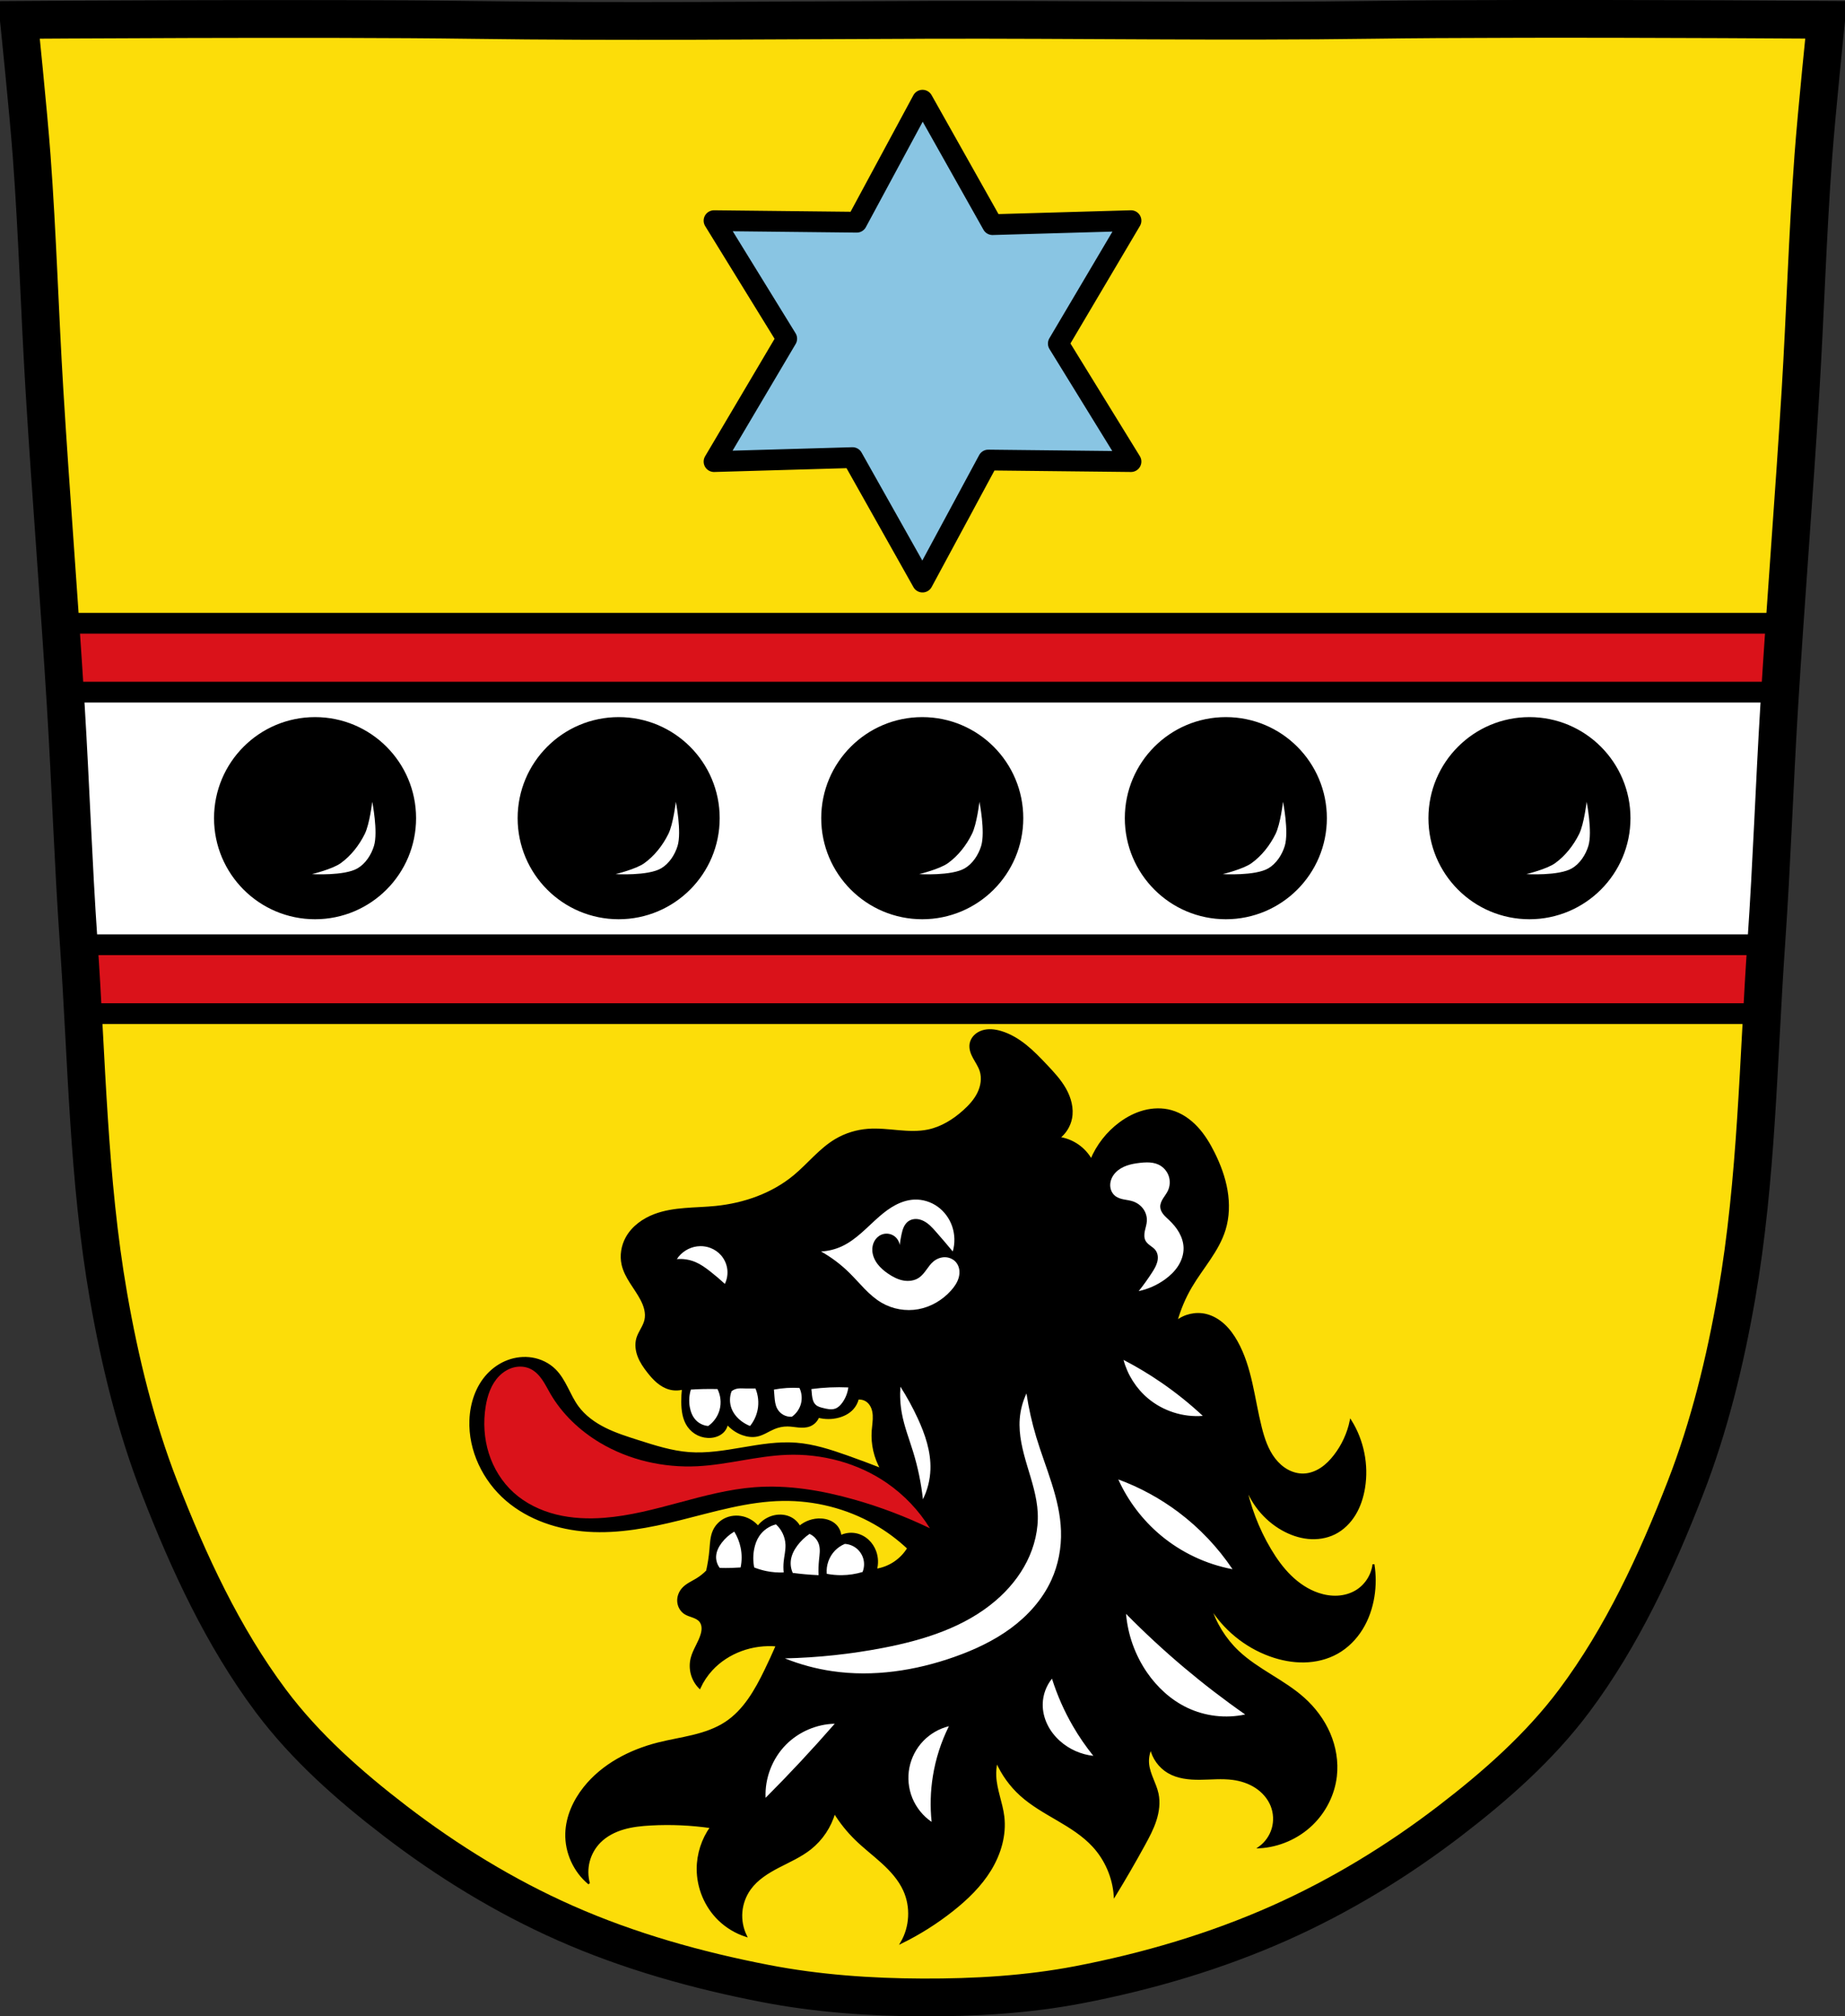 <?xml version="1.0" encoding="UTF-8" standalone="no"?>
<svg
   xmlns:dc="http://purl.org/dc/elements/1.1/"
   xmlns:cc="http://creativecommons.org/ns#"
   xmlns:rdf="http://www.w3.org/1999/02/22-rdf-syntax-ns#"
   xmlns:svg="http://www.w3.org/2000/svg"
   xmlns="http://www.w3.org/2000/svg"
   xmlns:xlink="http://www.w3.org/1999/xlink"
   xmlns:sodipodi="http://sodipodi.sourceforge.net/DTD/sodipodi-0.dtd"
   xmlns:inkscape="http://www.inkscape.org/namespaces/inkscape"
   viewBox="0 0 977.12 1067.6"
   version="1.1"
   id="svg941"
   sodipodi:docname="DEU_Rattenkirchen_COA.svg"
   inkscape:version="0.92.5 (2060ec1f9f, 2020-04-08)">
  <rect x="0" y="0" width="977.12" height="1067.6" fill="#333333" stroke="none"/>
  <sodipodi:namedview
     pagecolor="#ffffff"
     bordercolor="#666666"
     borderopacity="1"
     objecttolerance="10"
     gridtolerance="10"
     guidetolerance="10"
     inkscape:pageopacity="0"
     inkscape:pageshadow="2"
     inkscape:window-width="1920"
     inkscape:window-height="1046"
     id="namedview943"
     showgrid="false"
     inkscape:zoom="0.74278611"
     inkscape:cx="488.56686"
     inkscape:cy="533.81316"
     inkscape:window-x="-11"
     inkscape:window-y="-11"
     inkscape:window-maximized="1"
     inkscape:current-layer="svg941" />
  <defs
     id="defs883">
    <inkscape:path-effect
       effect="spiro"
       id="path-effect1193"
       is_visible="true" />
    <inkscape:path-effect
       effect="spiro"
       id="path-effect1188"
       is_visible="true" />
    <inkscape:path-effect
       effect="spiro"
       id="path-effect1184"
       is_visible="true" />
    <inkscape:path-effect
       effect="spiro"
       id="path-effect1180"
       is_visible="true" />
    <inkscape:path-effect
       effect="spiro"
       id="path-effect1136"
       is_visible="true" />
    <inkscape:path-effect
       effect="spiro"
       id="path-effect1131"
       is_visible="true" />
    <inkscape:path-effect
       effect="spiro"
       id="path-effect1126"
       is_visible="true" />
    <inkscape:path-effect
       effect="spiro"
       id="path-effect1122"
       is_visible="true" />
    <inkscape:path-effect
       effect="spiro"
       id="path-effect1078"
       is_visible="true" />
    <inkscape:path-effect
       effect="spiro"
       id="path-effect1073"
       is_visible="true" />
    <inkscape:path-effect
       effect="spiro"
       id="path-effect1069"
       is_visible="true" />
    <inkscape:path-effect
       effect="spiro"
       id="path-effect1023"
       is_visible="true" />
    <inkscape:path-effect
       effect="spiro"
       id="path-effect1018"
       is_visible="true" />
    <inkscape:path-effect
       effect="spiro"
       id="path-effect1013"
       is_visible="true" />
    <inkscape:path-effect
       effect="spiro"
       id="path-effect1009"
       is_visible="true" />
    <inkscape:path-effect
       effect="spiro"
       id="path-effect966"
       is_visible="true" />
    <inkscape:path-effect
       effect="spiro"
       id="path-effect962"
       is_visible="true" />
    <inkscape:path-effect
       effect="spiro"
       id="path-effect958"
       is_visible="true" />
    <inkscape:path-effect
       effect="spiro"
       id="path-effect954"
       is_visible="true" />
    <inkscape:path-effect
       effect="spiro"
       id="path-effect899"
       is_visible="true" />
    <inkscape:path-effect
       effect="spiro"
       id="path-effect877"
       is_visible="true" />
    <path
       id="0"
       d="m-623.09 418.64c0 28.2-22.93 51.06-51.21 51.06-28.29 0-51.21-22.862-51.21-51.06 0-28.2 22.93-51.06 51.21-51.06 28.29 0 51.21 22.862 51.21 51.06z"
       stroke-linejoin="round"
       stroke-width="5.01"
       stroke="#000"
       stroke-linecap="round" />
    <path
       id="1"
       d="m-676.28 448.42c0 0 10.795-2.615 15.197-5.775 5.438-3.903 9.803-9.499 12.766-15.501 2.578-5.223 3.951-17.02 3.951-17.02 0 0 3.197 15.938.912 23.404-1.43 4.672-4.461 9.339-8.671 11.818-6.994 4.119-24.16 3.075-24.16 3.075"
       fill="#fff" />
    <inkscape:path-effect
       effect="spiro"
       id="path-effect877-0"
       is_visible="true" />
    <inkscape:path-effect
       effect="spiro"
       id="path-effect877-7"
       is_visible="true" />
    <inkscape:path-effect
       effect="spiro"
       id="path-effect899-8"
       is_visible="true" />
    <inkscape:path-effect
       effect="spiro"
       id="path-effect877-6"
       is_visible="true" />
    <inkscape:path-effect
       effect="spiro"
       id="path-effect877-9"
       is_visible="true" />
    <inkscape:path-effect
       effect="spiro"
       id="path-effect877-8"
       is_visible="true" />
    <inkscape:path-effect
       effect="spiro"
       id="path-effect877-89"
       is_visible="true" />
    <inkscape:path-effect
       effect="spiro"
       id="path-effect877-90"
       is_visible="true" />
  </defs>
  <path
     style="fill:#fcdd09"
     inkscape:connector-curvature="0"
     id="path885"
     d="m 798.39,10.026 c -26.17,0.053 -51.02,0.198 -70.798,0.478 -79.11,1.122 -156.7,-0.214 -235.05,0 -2.653,0.007 -5.305,0.036 -7.958,0.043 -78.35,0.214 -155.94,1.122 -235.05,0 -79.11,-1.122 -239.53,0 -239.53,0 0,0 4.995,48.18 6.784,72.32 3.067,41.38 4.256,82.87 6.784,124.29 3.405,55.766 7.902,111.49 11.307,167.25 2.529,41.41 3.91,82.9 6.784,124.29 4.346,62.59 5.02,125.75 15.786,187.56 6.02,34.562 14.418,68.979 27.14,101.67 15.355,39.473 33.473,78.71 58.839,112.63 18.288,24.456 41.648,45.04 65.884,63.62 27.747,21.272 57.962,39.816 89.93,53.968 33.818,14.97 69.917,25.08 106.24,32.09 27.334,5.278 55.35,7.255 83.19,7.349 27.662,0.094 55.55,-1.52 82.71,-6.741 36.46,-7.01 72.54,-17.626 106.46,-32.746 31.934,-14.235 62.23,-32.696 89.98,-53.968 24.24,-18.58 47.595,-39.17 65.884,-63.62 25.365,-33.919 43.484,-73.16 58.839,-112.63 12.718,-32.695 21.12,-67.16 27.14,-101.72 10.762,-61.814 11.44,-124.97 15.786,-187.56 2.874,-41.39 4.256,-82.87 6.784,-124.29 3.405,-55.766 7.902,-111.44 11.307,-167.21 2.529,-41.41 3.717,-82.909 6.784,-124.29 1.79,-24.14 6.784,-72.32 6.784,-72.32 0,0 -90.24,-0.636 -168.73,-0.478" />
  <path
     style="fill:#da121a;stroke:#000000;stroke-width:11;stroke-miterlimit:4;stroke-dasharray:none;stroke-linejoin:round;stroke-linecap:round"
     inkscape:connector-curvature="0"
     id="path887"
     d="m 31.96,329.989 c 1.017,14.802 2,29.6 2.906,44.41 2.529,41.41 3.908,82.92 6.781,124.31 0.878,12.645 1.589,25.293 2.281,37.969 h 889.25 c 0.693,-12.703 1.401,-25.39 2.281,-38.06 2.874,-41.39 4.253,-82.87 6.781,-124.28 0.903,-14.786 1.891,-29.567 2.906,-44.34 H 31.956 Z" />
  <path
     style="fill:#ffffff;stroke:#000000;stroke-width:11;stroke-linecap:round;stroke-linejoin:round;stroke-miterlimit:4;stroke-dasharray:none"
     inkscape:connector-curvature="0"
     id="path889"
     d="m 34.37,366.459 c 0.166,2.646 0.338,5.291 0.5,7.938 2.529,41.41 3.908,82.92 6.781,124.31 0.035,0.501 0.059,0.999 0.094,1.5 h 893.62 c 0.036,-0.532 0.057,-1.062 0.094,-1.594 2.874,-41.39 4.253,-82.87 6.781,-124.28 0.16,-2.622 0.335,-5.253 0.5,-7.875 H 34.37 Z" />
  <path
     d="m 798.39,10.026 c -26.17,0.053 -51.02,0.198 -70.798,0.478 -79.11,1.122 -156.7,-0.214 -235.05,0 -2.653,0.007 -5.305,0.036 -7.958,0.043 -78.35,0.214 -155.94,1.122 -235.05,0 -79.11,-1.122 -239.53,0 -239.53,0 0,0 4.995,48.18 6.784,72.32 3.067,41.38 4.256,82.87 6.784,124.29 3.405,55.766 7.902,111.49 11.307,167.25 2.529,41.41 3.91,82.9 6.784,124.29 4.346,62.59 5.02,125.75 15.786,187.56 6.02,34.562 14.418,68.979 27.14,101.67 15.355,39.473 33.473,78.71 58.839,112.63 18.288,24.456 41.648,45.04 65.884,63.62 27.747,21.272 57.962,39.816 89.93,53.968 33.818,14.97 69.917,25.08 106.24,32.09 27.334,5.278 55.35,7.255 83.19,7.349 27.662,0.094 55.55,-1.52 82.71,-6.741 36.46,-7.01 72.54,-17.626 106.46,-32.746 31.934,-14.235 62.23,-32.696 89.98,-53.968 24.24,-18.58 47.595,-39.17 65.884,-63.62 25.365,-33.919 43.484,-73.16 58.839,-112.63 12.718,-32.695 21.12,-67.16 27.14,-101.72 10.762,-61.814 11.44,-124.97 15.786,-187.56 2.874,-41.39 4.256,-82.87 6.784,-124.29 3.405,-55.766 7.902,-111.44 11.307,-167.21 2.529,-41.41 3.717,-82.909 6.784,-124.29 1.79,-24.14 6.784,-72.32 6.784,-72.32 0,0 -90.24,-0.636 -168.73,-0.478 z"
     id="path893"
     inkscape:connector-curvature="0"
     style="fill:none;stroke:#000000;stroke-width:20" />
  <use
     height="100%"
     width="100%"
     y="0"
     x="0"
     id="use897"
     xlink:href="#0"
     transform="matrix(0.996,0,0,0.999,1160.033,14.976)" />
  <use
     height="100%"
     width="100%"
     y="0"
     x="0"
     id="use899"
     xlink:href="#1"
     transform="translate(1163.075,14.399)" />
  <use
     height="100%"
     width="100%"
     y="0"
     x="0"
     id="use903"
     xlink:href="#0"
     transform="matrix(0.996,0,0,0.999,1320.818,14.976)" />
  <use
     height="100%"
     width="100%"
     y="0"
     x="0"
     id="use905"
     xlink:href="#1"
     transform="translate(1323.86,14.399)" />
  <use
     height="100%"
     width="100%"
     y="0"
     x="0"
     id="use909"
     xlink:href="#0"
     transform="matrix(0.996,0,0,0.999,1481.608,14.976)" />
  <use
     height="100%"
     width="100%"
     y="0"
     x="0"
     id="use911"
     xlink:href="#1"
     transform="translate(1484.65,14.399)" />
  <use
     height="100%"
     width="100%"
     y="0"
     x="0"
     id="use915"
     xlink:href="#0"
     transform="matrix(0.996,0,0,0.999,838.458,14.976)" />
  <use
     height="100%"
     width="100%"
     y="0"
     x="0"
     id="use917"
     xlink:href="#1"
     transform="translate(841.5,14.399)" />
  <use
     height="100%"
     width="100%"
     y="0"
     x="0"
     id="use921"
     xlink:href="#0"
     transform="matrix(0.996,0,0,0.999,999.248,14.976)" />
  <use
     height="100%"
     width="100%"
     y="0"
     x="0"
     id="use923"
     xlink:href="#1"
     transform="translate(1002.29,14.399)" />
  <path
     style="fill:#89c5e3;fill-opacity:1;stroke:#000000;stroke-width:11;stroke-miterlimit:4;stroke-dasharray:none;stroke-linejoin:round;stroke-linecap:round"
     inkscape:connector-curvature="0"
     id="path929"
     d="m 488.566,308.191 -37.075,-65.901 -73.334,2.114 38.49,-65.079 -38.49,-62.495 75.572,0.821 34.839,-64.609 37.075,65.901 73.334,-2.114 -38.49,65.079 38.49,62.495 -75.572,-0.821 z" />
  <path
     style="fill:#000000;stroke:#000000;stroke-width:1px;stroke-linecap:butt;stroke-linejoin:miter;stroke-opacity:1;fill-opacity:1"
     d="m -687.447,997.293 c -1.076,-3.822 -1.121,-7.929 -0.129,-11.774 0.992,-3.845 3.019,-7.417 5.81,-10.241 3.421,-3.462 7.903,-5.743 12.574,-7.108 4.672,-1.365 9.553,-1.858 14.412,-2.125 10.665,-0.586 21.387,-0.109 31.958,1.42 -4.565,6.369 -7.085,14.18 -7.102,22.015 -0.022,10.029 4.145,20.023 11.363,26.987 4.008,3.867 8.906,6.805 14.203,8.522 -1.912,-3.925 -2.74,-8.372 -2.367,-12.722 0.373,-4.35 1.945,-8.591 4.497,-12.134 3.772,-5.235 9.451,-8.748 15.178,-11.721 5.727,-2.973 11.717,-5.583 16.78,-9.584 6.127,-4.842 10.67,-11.657 12.783,-19.175 3.188,5.175 7.014,9.957 11.363,14.203 4.468,4.362 9.466,8.143 14.078,12.354 4.612,4.21 8.901,8.95 11.488,14.633 3.981,8.743 3.434,19.407 -1.42,27.697 9.563,-4.708 18.626,-10.431 26.987,-17.044 7.735,-6.118 14.947,-13.092 20.084,-21.51 5.138,-8.418 8.092,-18.412 6.902,-28.202 -0.875,-7.2 -3.926,-14.059 -4.261,-21.305 -0.121,-2.62 0.118,-5.257 0.71,-7.812 2.939,6.734 7.329,12.831 12.783,17.754 5.82,5.253 12.735,9.107 19.499,13.071 6.764,3.964 13.531,8.157 18.851,13.915 6.6,7.144 10.678,16.574 11.363,26.276 5.421,-8.87 10.631,-17.869 15.624,-26.987 2.285,-4.172 4.536,-8.397 5.997,-12.924 1.46,-4.527 2.102,-9.412 1.105,-14.063 -0.575,-2.679 -1.674,-5.212 -2.698,-7.753 -1.025,-2.541 -1.989,-5.145 -2.273,-7.871 -0.302,-2.899 0.195,-5.877 1.42,-8.522 1.143,5.286 4.574,10.036 9.232,12.783 4.979,2.937 10.986,3.538 16.766,3.487 5.78,-0.051 11.59,-0.683 17.322,0.064 4.338,0.565 8.607,1.941 12.274,4.326 3.667,2.385 6.709,5.811 8.321,9.878 1.515,3.823 1.721,8.152 0.574,12.102 -1.147,3.95 -3.638,7.496 -6.966,9.913 10.268,-0.584 20.28,-4.948 27.697,-12.073 7.01,-6.734 11.67,-15.91 12.783,-25.566 0.884,-7.669 -0.444,-15.539 -3.497,-22.629 -3.053,-7.09 -7.8,-13.406 -13.547,-18.561 -10.628,-9.533 -24.433,-15.038 -34.798,-24.856 -6.946,-6.579 -12.141,-14.99 -14.914,-24.146 7.222,12.07 18.719,21.523 31.958,26.276 5.75,2.064 11.844,3.267 17.952,3.153 6.108,-0.115 12.232,-1.576 17.556,-4.573 5.329,-2.999 9.763,-7.487 12.978,-12.688 3.215,-5.202 5.231,-11.101 6.197,-17.139 0.901,-5.634 0.901,-11.411 0,-17.044 -0.689,5.809 -4.204,11.215 -9.232,14.203 -2.946,1.751 -6.346,2.687 -9.768,2.87 -3.422,0.184 -6.864,-0.371 -10.117,-1.45 -5.607,-1.859 -10.63,-5.253 -14.855,-9.381 -4.225,-4.128 -7.685,-8.982 -10.711,-14.055 -6.519,-10.93 -11.108,-23.008 -13.493,-35.509 3.135,10.412 10.415,19.512 19.885,24.856 4.197,2.369 8.833,4.026 13.628,4.511 4.795,0.485 9.752,-0.237 14.069,-2.38 4.46,-2.214 8.116,-5.883 10.696,-10.141 2.58,-4.259 4.122,-9.091 4.928,-14.005 1.996,-12.173 -0.577,-25.04 -7.102,-35.509 -1.393,6.694 -4.332,13.061 -8.522,18.464 -2.018,2.603 -4.343,5.001 -7.094,6.812 -2.75,1.812 -5.949,3.018 -9.24,3.13 -3.042,0.103 -6.083,-0.735 -8.744,-2.214 -2.66,-1.479 -4.947,-3.582 -6.806,-5.992 -3.717,-4.821 -5.687,-10.747 -7.176,-16.65 -3.865,-15.321 -5.056,-31.668 -12.783,-45.451 -1.816,-3.239 -3.991,-6.308 -6.711,-8.836 -2.72,-2.528 -6.011,-4.503 -9.623,-5.367 -5.381,-1.287 -11.328,0.064 -15.624,3.551 1.775,-6.463 4.409,-12.69 7.812,-18.464 5.947,-10.093 14.307,-18.986 17.754,-30.182 2.055,-6.672 2.22,-13.844 1.053,-20.727 -1.167,-6.883 -3.635,-13.497 -6.734,-19.753 -2.432,-4.91 -5.288,-9.662 -9.026,-13.668 -3.738,-4.006 -8.416,-7.25 -13.699,-8.703 -4.614,-1.268 -9.561,-1.13 -14.19,0.081 -4.629,1.21 -8.949,3.466 -12.796,6.311 -6.726,4.974 -12.065,11.803 -15.269,19.53 -1.733,-3.098 -4.182,-5.793 -7.102,-7.812 -2.955,-2.043 -6.387,-3.392 -9.942,-3.906 3.275,-2.514 5.592,-6.247 6.392,-10.297 1.041,-5.274 -0.467,-10.798 -3.104,-15.482 -2.637,-4.684 -6.341,-8.664 -10.034,-12.57 -3.474,-3.674 -6.984,-7.339 -10.931,-10.501 -3.946,-3.162 -8.364,-5.824 -13.215,-7.253 -3.12,-0.919 -6.505,-1.308 -9.609,-0.337 -1.552,0.486 -3.009,1.313 -4.151,2.47 -1.142,1.158 -1.959,2.653 -2.219,4.258 -0.205,1.27 -0.063,2.579 0.286,3.817 0.348,1.238 0.898,2.411 1.513,3.54 1.229,2.26 2.736,4.399 3.528,6.846 1.254,3.877 0.556,8.201 -1.239,11.859 -1.795,3.658 -4.606,6.725 -7.638,9.446 -5.383,4.832 -11.741,8.807 -18.82,10.297 -5.228,1.101 -10.642,0.814 -15.965,0.347 -5.322,-0.467 -10.666,-1.109 -15.993,-0.703 -5.988,0.457 -11.88,2.262 -17.044,5.326 -8.387,4.976 -14.501,12.959 -22.015,19.175 -11.634,9.624 -26.522,14.817 -41.545,16.334 -10.85,1.096 -22.106,0.421 -32.313,4.261 -6.114,2.3 -11.762,6.352 -14.914,12.073 -2.362,4.287 -3.208,9.429 -2.131,14.203 0.773,3.426 2.48,6.567 4.36,9.534 1.879,2.967 3.955,5.818 5.583,8.931 0.885,1.692 1.637,3.466 2.059,5.329 0.423,1.862 0.508,3.82 0.071,5.679 -0.401,1.707 -1.225,3.28 -2.063,4.821 -0.837,1.54 -1.703,3.085 -2.198,4.767 -0.913,3.1 -0.492,6.483 0.668,9.499 1.16,3.016 3.019,5.712 5.014,8.255 1.51,1.924 3.116,3.789 4.985,5.366 1.87,1.577 4.019,2.864 6.377,3.511 2.31,0.634 4.791,0.634 7.102,0 -0.256,2.358 -0.374,4.73 -0.355,7.102 0.036,4.461 0.637,9.128 3.196,12.783 1.335,1.907 3.172,3.462 5.278,4.456 2.106,0.994 4.475,1.424 6.795,1.225 2.544,-0.218 5.093,-1.251 6.747,-3.196 0.938,-1.104 1.561,-2.473 1.775,-3.906 2.162,2.565 5.01,4.546 8.167,5.681 2.493,0.896 5.222,1.266 7.812,0.71 3.169,-0.68 5.883,-2.665 8.877,-3.906 2.245,-0.93 4.671,-1.441 7.102,-1.42 1.971,0.017 3.921,0.38 5.884,0.556 1.963,0.177 3.996,0.157 5.834,-0.556 2.088,-0.811 3.805,-2.528 4.616,-4.616 3.471,0.922 7.182,0.922 10.653,0 2.805,-0.745 5.496,-2.122 7.457,-4.261 1.374,-1.499 2.361,-3.35 2.841,-5.326 1.778,-0.215 3.633,0.299 5.046,1.4 1.094,0.852 1.912,2.028 2.444,3.308 0.532,1.28 0.786,2.663 0.868,4.047 0.163,2.767 -0.352,5.525 -0.545,8.29 -0.49,7.004 1.138,14.141 4.616,20.24 -6,-2.346 -12.037,-4.596 -18.109,-6.747 -8.767,-3.106 -17.714,-6.029 -26.987,-6.747 -19.004,-1.471 -37.807,6.409 -56.814,4.971 -9.24,-0.699 -18.157,-3.579 -26.987,-6.392 -5.938,-1.891 -11.911,-3.773 -17.488,-6.554 -5.577,-2.781 -10.79,-6.526 -14.47,-11.556 -2.267,-3.099 -3.9,-6.606 -5.656,-10.021 -1.756,-3.415 -3.685,-6.809 -6.417,-9.508 -3.252,-3.213 -7.56,-5.302 -12.073,-6.036 -4.272,-0.695 -8.717,-0.196 -12.771,1.32 -4.054,1.516 -7.714,4.036 -10.665,7.202 -6.002,6.439 -8.9,15.35 -9.232,24.146 -0.603,15.989 7.04,31.826 19.175,42.255 11.824,10.161 27.41,15.295 42.965,16.334 16.371,1.093 32.723,-2.08 48.647,-6.036 18.046,-4.484 36.09,-10.031 54.683,-10.297 16.934,-0.242 33.936,4.035 48.647,12.428 6.41,3.657 12.383,8.077 17.754,13.138 -1.8,2.953 -4.24,5.515 -7.102,7.457 -2.971,2.016 -6.394,3.36 -9.942,3.906 0.872,-3.13 0.746,-6.53 -0.355,-9.587 -0.817,-2.267 -2.166,-4.347 -3.945,-5.972 -1.78,-1.624 -3.991,-2.783 -6.352,-3.261 -2.74,-0.554 -5.661,-0.173 -8.167,1.065 -0.118,-2.108 -1.017,-4.164 -2.486,-5.681 -2.004,-2.071 -4.934,-3.056 -7.812,-3.196 -4.098,-0.2 -8.254,1.229 -11.363,3.906 -1.033,-1.952 -2.664,-3.583 -4.616,-4.616 -2.582,-1.366 -5.662,-1.659 -8.522,-1.065 -3.517,0.731 -6.741,2.794 -8.877,5.681 -1.998,-2.419 -4.774,-4.186 -7.812,-4.971 -3.302,-0.854 -6.927,-0.527 -9.942,1.065 -2.489,1.314 -4.525,3.471 -5.681,6.036 -1.391,3.086 -1.489,6.57 -1.775,9.942 -0.324,3.823 -0.918,7.623 -1.775,11.363 -1.589,1.635 -3.383,3.07 -5.326,4.261 -2.558,1.568 -5.429,2.76 -7.457,4.971 -1.689,1.843 -2.665,4.359 -2.511,6.854 0.154,2.495 1.479,4.923 3.576,6.284 1.303,0.845 2.828,1.264 4.287,1.796 1.459,0.532 2.932,1.234 3.88,2.465 0.716,0.929 1.075,2.101 1.148,3.272 0.073,1.171 -0.126,2.345 -0.438,3.475 -1.233,4.457 -4.196,8.299 -5.326,12.783 -0.69,2.736 -0.661,5.649 0.081,8.371 0.742,2.722 2.197,5.246 4.18,7.253 1.612,-3.504 3.778,-6.752 6.392,-9.587 4.268,-4.629 9.714,-8.126 15.624,-10.297 5.988,-2.2 12.466,-3.056 18.82,-2.486 -1.918,4.422 -3.931,8.802 -6.036,13.138 -5.12,10.544 -11.164,21.245 -20.95,27.697 -5.252,3.462 -11.315,5.503 -17.426,6.994 -6.111,1.491 -12.34,2.469 -18.438,4.013 -14.984,3.794 -29.439,11.338 -39.059,23.436 -5.484,6.896 -9.311,15.34 -9.587,24.146 -0.316,10.089 4.276,20.22 12.073,26.631 z"
     id="path875-8"
     inkscape:connector-curvature="0"
     inkscape:path-effect="#path-effect877-0"
     inkscape:original-d="m -687.44691,997.29291 c 0,0 0.53275,-16.4538 5.68138,-22.01535 6.45873,-6.97672 17.5757,-7.88104 26.98655,-9.23224 10.55486,-1.51546 31.95776,1.42034 31.95776,1.42034 0,0 -7.43503,14.31174 -7.10172,22.01535 0.42191,9.75128 4.96772,19.61309 11.36276,26.98659 3.61757,4.1711 14.20345,8.522 14.20345,8.522 0,0 -2.1031,-17.6986 2.13051,-24.856 6.51803,-11.01941 22.9048,-12.25222 31.95776,-21.30518 5.43177,-5.43177 12.78311,-19.17465 12.78311,-19.17465 0,0 7.38056,9.63145 11.36276,14.20345 8.13855,9.34393 21.27571,15.36174 25.5662,26.98658 3.20085,8.6725 -1.42034,27.6967 -1.42034,27.6967 0,0 19.71556,-9.2769 26.98655,-17.0441 12.88547,-13.76489 24.1694,-31.06886 26.98655,-49.71212 1.0821,-7.16107 -3.8747,-14.07312 -4.26103,-21.30517 -0.13948,-2.61098 0.71017,-7.8119 0.71017,-7.8119 0,0 7.59872,12.62571 12.7831,17.75432 11.11237,10.99283 28.48584,14.86058 38.34931,26.98655 6.02162,7.40287 11.36276,26.27642 11.36276,26.27642 0,0 11.66181,-17.37697 15.6238,-26.98659 3.54554,-8.59955 7.33763,-17.68777 7.10172,-26.98656 -0.13861,-5.46344 -4.58104,-10.17253 -4.97121,-15.62379 -0.2056,-2.87253 1.42035,-8.52207 1.42035,-8.52207 0,0 4.68281,10.1507 9.23224,12.7831 9.88823,5.72155 23.37151,-0.40692 34.08828,3.55087 7.82285,2.88904 17.79631,6.34782 20.595,14.20344 2.5645,7.19828 -6.39155,22.01535 -6.39155,22.01535 0,0 20.39055,-5.14118 27.69672,-12.07293 6.91207,-6.55785 12.44346,-16.0443 12.7831,-25.56621 0.52967,-14.84959 -7.80007,-29.5565 -17.04413,-41.19 -8.86805,-11.16031 -25.06192,-14.44474 -34.79845,-24.85603 -6.46164,-6.90944 -14.91362,-24.14587 -14.91362,-24.14587 0,0 18.88459,21.88475 31.95775,26.27638 11.22903,3.77214 25.22707,4.46265 35.50863,-1.42034 10.25895,-5.87005 15.84389,-18.48663 19.17465,-29.82724 1.60101,-5.45113 0,-17.04414 0,-17.04414 0,0 -4.36838,11.33489 -9.23224,14.20345 -5.72385,3.37576 -13.60977,3.60707 -19.88483,1.42034 -10.91689,-3.80432 -19.07675,-13.86813 -25.56621,-23.43569 -7.10761,-10.47891 -13.49327,-35.50862 -13.49327,-35.50862 0,0 10.50506,19.89611 19.88483,24.85604 8.18555,4.32844 19.39913,6.24009 27.69672,2.13051 8.59069,-4.25475 13.82783,-14.729 15.62379,-24.14586 2.26132,-11.8569 -7.10172,-35.50862 -7.10172,-35.50862 0,0 -4.01059,13.40504 -8.52207,18.46448 -4.2421,4.75735 -10.02383,10.84245 -16.33396,9.94242 -11.11384,-1.5852 -17.27048,-15.04417 -22.72552,-24.85604 -7.6474,-13.75524 -4.36184,-32.15548 -12.78311,-45.45103 -3.86077,-6.09541 -9.33618,-12.44542 -16.33396,-14.20345 -5.17978,-1.3013 -15.62379,3.55086 -15.62379,3.55086 0,0 4.80921,-12.49402 7.81189,-18.46448 5.24438,-10.42783 15.47953,-18.73381 17.75431,-30.18233 2.65543,-13.36427 0.44513,-28.30934 -5.68138,-40.47983 -4.77941,-9.49444 -12.48814,-19.50976 -22.72551,-22.37043 -8.90331,-2.48789 -19.20321,1.40378 -26.98656,6.39155 -6.95736,4.45845 -15.2687,19.52974 -15.2687,19.52974 0,0 -4.20453,-5.81422 -7.10173,-7.81189 -2.93141,-2.02126 -9.94241,-3.90595 -9.94241,-3.90595 0,0 6.15438,-6.26452 6.39155,-10.2975 0.60617,-10.30754 -6.5865,-20.07132 -13.13819,-28.05181 -6.33903,-7.72146 -14.23581,-16.49136 -24.14586,-17.75431 -5.69057,-0.72521 -13.66196,1.14366 -15.97888,6.39155 -2.04222,4.62567 5.41735,9.14784 5.32629,14.20345 -0.13856,7.69229 -3.73248,15.58478 -8.87715,21.30517 -4.78179,5.3169 -11.88186,8.56455 -18.81957,10.2975 -10.33568,2.58172 -21.41768,-1.90376 -31.95776,-0.35509 -5.8891,0.86529 -11.84844,2.422 -17.04414,5.3263 -8.49459,4.74833 -13.69644,14.12485 -22.01535,19.17465 -12.7201,7.72143 -27.13801,12.6114 -41.54508,16.33397 -10.51874,2.71789 -22.33104,-0.0278 -32.31285,4.26103 -5.87646,2.52492 -11.73792,6.52109 -14.91362,12.07293 -2.37705,4.15563 -2.95239,9.48707 -2.13052,14.20345 1.20005,6.8866 7.59434,11.88026 9.94242,18.46448 1.25537,3.52017 2.55386,7.29441 2.13051,11.00768 -0.39615,3.47468 -4.07136,6.09528 -4.26103,9.58732 -0.337,6.20458 2.12862,12.65644 5.68138,17.75432 2.74812,3.9433 6.81817,7.31238 11.36276,8.87715 2.23828,0.77067 7.10172,0 7.10172,0 0,0 -0.58583,4.74279 -0.35508,7.10173 0.4276,4.37131 0.40688,9.38998 3.19577,12.7831 2.82411,3.43598 7.62529,5.68701 12.07293,5.68138 2.48842,-0.003 5.00097,-1.4224 6.74664,-3.19578 1.00329,-1.01922 1.77543,-3.90595 1.77543,-3.90595 0,0 5.05092,4.54664 8.16699,5.68138 2.45687,0.89469 5.23139,1.13171 7.81189,0.71018 3.19054,-0.52118 5.79446,-2.93222 8.87716,-3.90595 2.30201,-0.72713 4.69935,-1.18247 7.10172,-1.42035 3.88694,-0.38488 8.10922,1.49474 11.71785,0 2.01042,-0.83274 4.61612,-4.61612 4.61612,-4.61612 0,0 7.22067,0.91139 10.65258,0 2.76689,-0.73479 5.46227,-2.2074 7.45681,-4.26103 1.40189,-1.44342 2.84069,-5.3263 2.84069,-5.3263 0,0 3.87215,0.10782 5.04604,1.39964 3.56145,3.91926 1.71579,10.45395 2.76586,15.6445 1.37213,6.78248 4.61612,20.23992 4.61612,20.23992 0,0 -11.95687,-4.83805 -18.1094,-6.74664 -8.85604,-2.74725 -17.74299,-6.01627 -26.98655,-6.74664 -18.95122,-1.49742 -37.85363,6.35089 -56.81379,4.97121 -9.21999,-0.67092 -18.38139,-3.01374 -26.98655,-6.39155 -11.39742,-4.47386 -23.13643,-9.61819 -31.95776,-18.1094 -5.51394,-5.30759 -6.42313,-14.36701 -12.07293,-19.52974 -3.32145,-3.0351 -7.58104,-5.77818 -12.07294,-6.03647 -8.29865,-0.47718 -17.50988,2.69283 -23.43569,8.52207 -6.14291,6.0428 -9.49412,15.53295 -9.23224,24.14586 0.47008,15.46029 7.90007,31.66634 19.17466,42.25526 11.16846,10.48924 27.75363,14.50102 42.96543,16.33397 16.22262,1.95475 32.50221,-3.51723 48.64681,-6.03647 18.32636,-2.85969 36.14464,-10.89087 54.68328,-10.2975 16.72785,0.53541 33.53025,5.24489 48.64681,12.42802 6.6497,3.15982 17.75431,13.13819 17.75431,13.13819 0,0 -4.25345,5.54123 -7.10172,7.45681 -2.95466,1.98713 -9.94242,3.90595 -9.94242,3.90595 0,0 1.00259,-6.69186 -0.35508,-9.58733 -1.95715,-4.17398 -5.89418,-7.86723 -10.2975,-9.23224 -2.62228,-0.8129 -8.16699,1.06526 -8.16699,1.06526 0,0 -1.00644,-4.23743 -2.4856,-5.68138 -2.01322,-1.96529 -4.99962,-3.11529 -7.8119,-3.19578 -4.00348,-0.11458 -11.36276,3.90595 -11.36276,3.90595 0,0 -2.66133,-3.66006 -4.61612,-4.61612 -2.57169,-1.25777 -5.72983,-1.69693 -8.52207,-1.06526 -3.42659,0.77518 -8.87715,5.68138 -8.87715,5.68138 0,0 -4.80667,-4.26757 -7.8119,-4.97121 -3.24533,-0.75986 -6.95757,-0.41809 -9.94241,1.06526 -2.47447,1.22972 -4.44006,3.56779 -5.68138,6.03647 -1.51237,3.00774 -1.21963,6.62204 -1.77543,9.94241 -0.63289,3.78094 -1.77543,11.36276 -1.77543,11.36276 0,0 -3.49096,2.919 -5.3263,4.26104 -2.41142,1.76327 -6.15489,2.2825 -7.45681,4.9712 -1.91488,3.95455 -1.36246,9.47604 1.06526,13.13819 1.69661,2.55929 6.43981,1.72227 8.16698,4.26104 1.27196,1.86965 1.03682,4.50904 0.71018,6.74663 -0.6668,4.56771 -5.02983,8.17652 -5.3263,12.78311 -0.3467,5.387 4.26104,15.62379 4.26104,15.62379 0,0 3.66853,-6.8786 6.39155,-9.58733 4.42207,-4.39885 9.77976,-8.1176 15.62379,-10.2975 5.92864,-2.21146 18.81957,-2.4856 18.81957,-2.4856 0,0 -3.56211,9.00231 -6.03646,13.13819 -5.94307,9.93386 -11.46527,21.06048 -20.95009,27.69672 -10.24608,7.16887 -24.44101,5.91878 -35.86371,11.00768 -13.86947,6.17895 -29.22957,11.86355 -39.05948,23.43569 -5.60643,6.60009 -9.79365,15.48845 -9.58733,24.14586 0.23221,9.74398 12.07293,26.63147 12.07293,26.63147 z"
     sodipodi:nodetypes="caacaacaacaacaaacaacaaacaaacaaaacaaacaaacaaacaaaaacaaaaacacaaaaaaaaaaaaaaaaaaacaaaacaaaaacaacaacaaaaaaaaaaaaaacacaacaacaacaaaacaaaaaacaacaaaaac"
     transform="translate(999.392)" />
  <path
     transform="translate(999.392)"
     style="fill:#da121a;fill-opacity:1;stroke:none;stroke-width:1px;stroke-linecap:butt;stroke-linejoin:miter;stroke-opacity:1"
     d="m -506.911,809.175 c -5.858,-9.479 -13.705,-17.722 -22.884,-24.04 -15.386,-10.59 -34.377,-15.582 -53.041,-14.836 -15.839,0.633 -31.309,5.221 -47.141,6.021 -17.956,0.908 -36.245,-3.238 -51.684,-12.451 -10.736,-6.407 -20.101,-15.292 -26.351,-26.12 -1.407,-2.437 -2.658,-4.971 -4.263,-7.284 -1.604,-2.312 -3.61,-4.426 -6.139,-5.661 -2.722,-1.329 -5.929,-1.546 -8.866,-0.806 -2.938,0.74 -5.606,2.4 -7.734,4.555 -4.256,4.312 -6.27,10.375 -7.208,16.361 -1.282,8.176 -0.788,16.657 1.695,24.552 2.483,7.895 6.976,15.184 13.099,20.753 6.33,5.757 14.276,9.587 22.58,11.652 8.304,2.065 16.968,2.416 25.499,1.755 27.009,-2.094 52.505,-14.114 79.515,-16.18 17.809,-1.363 35.718,1.668 52.9,6.545 13.743,3.901 27.15,8.987 40.022,15.183 z"
     id="path897-2"
     inkscape:connector-curvature="0"
     inkscape:path-effect="#path-effect899-8"
     inkscape:original-d="m -506.91073,809.1749 c 0,0 -13.40259,-18.33841 -22.8838,-24.03955 -15.73344,-9.46067 -34.73047,-13.49972 -53.04057,-14.83598 -15.79919,-1.15302 -31.32311,6.88691 -47.14064,6.02114 -17.69437,-0.9685 -36.20693,-3.82015 -51.68397,-12.4509 -10.80165,-6.02352 -18.07253,-16.9316 -26.35104,-26.11989 -3.70513,-4.11232 -4.89207,-12.41243 -10.40172,-12.94437 -10.34023,-0.99831 -20.96852,10.1174 -23.8084,20.11 -4.34293,15.28132 3.31752,34.31984 14.79357,45.30529 12.01877,11.50497 31.45186,12.81457 48.07908,13.40667 27.03119,0.9626 52.48747,-15.13055 79.51541,-16.18046 17.7545,-0.68968 35.6538,2.27231 52.90033,6.54491 13.84966,3.43106 40.02175,15.18314 40.02175,15.18314 z"
     sodipodi:nodetypes="caaaaaaaaaaac" />
  <path
     style="fill:#ffffff;stroke:none;stroke-width:1px;stroke-linecap:butt;stroke-linejoin:miter;stroke-opacity:1"
     d="M 607.461 615.449 C 606.195 615.451 604.92 615.558 603.672 615.701 C 601.336 615.97 599 616.358 596.781 617.137 C 594.562 617.915 592.454 619.1 590.828 620.799 C 589.202 622.497 588.086 624.737 587.977 627.086 C 587.922 628.26 588.117 629.45 588.58 630.531 C 589.043 631.612 589.773 632.58 590.707 633.295 C 591.997 634.283 593.609 634.751 595.203 635.064 C 596.797 635.378 598.427 635.562 599.969 636.074 C 602.155 636.8 604.122 638.2 605.469 640.068 C 606.816 641.937 607.526 644.27 607.377 646.568 C 607.261 648.356 606.647 650.07 606.293 651.826 C 606.116 652.704 606.003 653.602 606.051 654.496 C 606.099 655.391 606.315 656.285 606.76 657.062 C 607.36 658.111 608.336 658.886 609.309 659.604 C 610.281 660.321 611.29 661.028 612.006 662.002 C 612.631 662.853 613.002 663.877 613.135 664.924 C 613.268 665.971 613.168 667.04 612.914 668.064 C 612.405 670.113 611.296 671.957 610.154 673.732 C 607.96 677.144 605.589 680.442 603.055 683.609 C 608.044 682.538 612.807 680.421 616.945 677.436 C 619.67 675.47 622.144 673.108 623.953 670.277 C 625.763 667.447 626.883 664.126 626.822 660.768 C 626.77 657.908 625.869 655.1 624.469 652.605 C 623.069 650.111 621.183 647.917 619.105 645.951 C 618.084 644.985 617.009 644.065 616.129 642.969 C 615.249 641.872 614.565 640.563 614.477 639.16 C 614.375 637.548 615.063 635.989 615.912 634.615 C 616.762 633.242 617.789 631.973 618.488 630.518 C 619.672 628.055 619.828 625.117 618.912 622.543 C 617.997 619.969 616.021 617.79 613.549 616.627 C 611.654 615.735 609.57 615.447 607.461 615.449 z M 484.215 635.146 C 480.723 635.296 477.317 636.409 474.225 638.039 C 471.132 639.669 468.335 641.808 465.695 644.1 C 459.311 649.643 453.594 656.252 445.939 659.842 C 442.461 661.473 438.665 662.422 434.828 662.619 C 440.226 665.652 445.222 669.4 449.645 673.732 C 455.281 679.254 460.109 685.816 466.93 689.783 C 472.738 693.162 479.765 694.386 486.375 693.178 C 493.023 691.963 499.154 688.335 503.662 683.301 C 505.488 681.262 507.09 678.935 507.783 676.287 C 508.13 674.963 508.24 673.572 508.033 672.219 C 507.826 670.866 507.293 669.554 506.439 668.484 C 505.044 666.737 502.821 665.723 500.586 665.66 C 498.351 665.598 496.13 666.448 494.402 667.867 C 492.904 669.098 491.78 670.713 490.639 672.281 C 489.498 673.85 488.289 675.421 486.684 676.51 C 484.262 678.152 481.129 678.518 478.256 677.963 C 475.383 677.408 472.737 676.004 470.324 674.35 C 468.24 672.92 466.277 671.271 464.752 669.256 C 463.227 667.24 462.155 664.832 461.99 662.311 C 461.874 660.54 462.216 658.727 463.064 657.17 C 463.913 655.612 465.282 654.325 466.93 653.668 C 468.901 652.882 471.229 653.053 473.064 654.119 C 474.9 655.185 476.203 657.123 476.498 659.225 C 476.725 657.36 477.034 655.505 477.424 653.668 C 477.708 652.33 478.039 650.99 478.609 649.746 C 479.179 648.502 480.005 647.349 481.129 646.568 C 482.298 645.756 483.744 645.384 485.168 645.416 C 486.592 645.448 487.991 645.868 489.258 646.52 C 491.791 647.822 493.755 649.988 495.637 652.125 C 498.676 655.576 501.66 659.074 504.588 662.619 C 505.837 658.301 505.728 653.601 504.279 649.346 C 502.863 645.187 500.163 641.46 496.596 638.896 C 493.029 636.333 488.604 634.959 484.215 635.146 z M 370.949 659.797 C 370.36 659.801 369.772 659.84 369.188 659.914 C 364.859 660.461 360.823 663.001 358.459 666.668 C 361.834 666.369 365.28 666.921 368.393 668.258 C 371.135 669.436 373.585 671.193 375.941 673.025 C 378.687 675.16 381.34 677.415 383.889 679.781 C 385.063 677.364 385.513 674.599 385.162 671.934 C 384.811 669.269 383.663 666.713 381.902 664.682 C 380.359 662.9 378.354 661.526 376.145 660.705 C 374.487 660.09 372.717 659.786 370.949 659.797 z M 595.029 720.033 C 597.139 727.932 601.732 735.148 607.994 740.404 C 615.97 747.1 626.63 750.503 637.01 749.666 C 630.153 743.27 622.821 737.382 615.094 732.07 C 608.662 727.649 601.957 723.628 595.029 720.033 z M 476.869 734.219 C 476.515 738.995 476.783 743.816 477.664 748.523 C 478.96 755.45 481.558 762.053 483.625 768.789 C 486.128 776.947 487.86 785.34 488.791 793.822 C 491.228 788.888 492.592 783.428 492.764 777.928 C 493.056 768.563 489.941 759.413 486.01 750.908 C 483.346 745.147 480.289 739.566 476.869 734.219 z M 444.385 734.488 C 442.755 734.488 441.125 734.524 439.496 734.596 C 436.226 734.739 432.963 735.028 429.719 735.459 C 429.785 736.516 429.882 737.57 430.008 738.621 C 430.12 739.561 430.258 740.505 430.557 741.402 C 430.855 742.3 431.324 743.157 432.02 743.799 C 432.562 744.299 433.227 744.652 433.918 744.914 C 434.608 745.176 435.329 745.349 436.047 745.523 C 437.089 745.776 438.132 746.033 439.199 746.135 C 440.266 746.236 441.366 746.177 442.373 745.811 C 443.931 745.244 445.146 743.996 446.111 742.648 C 447.808 740.281 448.905 737.486 449.273 734.596 C 447.645 734.524 446.015 734.488 444.385 734.488 z M 420.086 734.783 C 418.983 734.783 417.88 734.816 416.779 734.883 C 414.464 735.023 412.156 735.312 409.877 735.746 C 409.965 736.993 410.06 738.239 410.164 739.484 C 410.346 741.655 410.573 743.891 411.604 745.811 C 412.343 747.189 413.484 748.348 414.852 749.107 C 416.219 749.867 417.806 750.225 419.367 750.125 C 421.798 748.431 423.574 745.819 424.256 742.936 C 424.889 740.258 424.579 737.366 423.393 734.883 C 422.292 734.816 421.189 734.783 420.086 734.783 z M 392.043 735.092 C 391.66 735.101 391.279 735.124 390.898 735.172 C 389.647 735.328 388.439 735.83 387.447 736.609 C 386.317 739.537 386.317 742.883 387.447 745.811 C 388.469 748.456 390.364 750.711 392.623 752.426 C 394.029 753.493 395.582 754.366 397.225 755.014 C 399.247 752.527 400.643 749.534 401.25 746.387 C 401.972 742.643 401.566 738.691 400.1 735.172 L 395.498 735.172 C 394.347 735.172 393.191 735.065 392.043 735.092 z M 376.088 735.41 C 374.794 735.41 373.499 735.427 372.205 735.459 C 370.095 735.512 367.985 735.607 365.879 735.746 C 364.97 738.712 364.772 741.893 365.305 744.949 C 365.745 747.478 366.716 749.973 368.467 751.85 C 370.173 753.679 372.587 754.834 375.082 755.014 C 378.018 752.961 380.197 749.848 381.121 746.387 C 382.087 742.768 381.669 738.797 379.971 735.459 C 378.677 735.427 377.382 735.41 376.088 735.41 z M 543.625 737.795 C 541.614 742.027 540.395 746.632 540.049 751.305 C 539.423 759.751 541.622 768.134 544.049 776.248 C 546.476 784.362 549.174 792.515 549.586 800.975 C 550.019 809.86 547.866 818.793 543.873 826.742 C 539.881 834.692 534.088 841.675 527.334 847.465 C 510.785 861.652 489.135 868.377 467.73 872.498 C 450.575 875.801 433.144 877.663 415.678 878.061 C 423.718 881.287 432.139 883.56 440.711 884.816 C 462.43 887.999 484.784 884.583 505.48 877.268 C 516.033 873.538 526.3 868.762 535.312 862.125 C 544.325 855.488 552.066 846.907 556.738 836.736 C 560.491 828.567 562.197 819.497 561.904 810.512 C 561.346 793.333 553.745 777.3 548.791 760.842 C 546.52 753.297 544.792 745.588 543.625 737.795 z M 592.252 783.311 C 597.41 794.713 605.176 804.926 614.785 812.943 C 625.646 822.005 638.851 828.233 652.752 830.848 C 644.967 819.252 635.217 808.979 624.045 800.598 C 614.361 793.333 603.614 787.489 592.252 783.311 z M 410.957 807.113 C 407.358 807.992 404.12 810.268 402.074 813.355 C 400.736 815.375 399.905 817.702 399.432 820.078 C 398.786 823.317 398.786 826.681 399.432 829.92 C 401.53 830.75 403.702 831.395 405.914 831.842 C 408.911 832.447 411.982 832.69 415.037 832.562 C 414.843 830.648 414.843 828.713 415.037 826.799 C 415.338 823.832 416.104 820.896 415.998 817.916 C 415.853 813.836 413.991 809.845 410.957 807.113 z M 388.869 810.955 C 386.258 812.481 383.957 814.535 382.146 816.957 C 380.621 818.998 379.422 821.375 379.266 823.918 C 379.129 826.138 379.825 828.4 381.186 830.16 C 383.266 830.219 385.348 830.219 387.428 830.16 C 389.03 830.115 390.632 830.035 392.23 829.92 C 392.953 826.448 392.953 822.829 392.23 819.357 C 391.613 816.389 390.469 813.531 388.869 810.955 z M 428.723 812.154 C 426.234 813.854 424.033 815.974 422.24 818.396 C 420.605 820.607 419.292 823.122 418.879 825.84 C 418.522 828.188 418.86 830.637 419.84 832.801 C 421.995 833.086 424.157 833.327 426.322 833.521 C 428.719 833.737 431.119 833.898 433.523 834.002 C 433.406 831.28 433.487 828.55 433.764 825.84 C 434.034 823.195 434.485 820.475 433.764 817.916 C 433.048 815.377 431.144 813.201 428.723 812.154 z M 447.449 817.438 C 445.467 818.259 443.655 819.492 442.166 821.037 C 439.07 824.251 437.452 828.836 437.846 833.281 C 440.454 833.786 443.111 834.028 445.768 834.002 C 449.503 833.965 453.235 833.399 456.812 832.322 C 457.677 830.208 457.847 827.816 457.291 825.6 C 456.736 823.388 455.462 821.362 453.707 819.906 C 451.952 818.451 449.726 817.573 447.449 817.438 z M 596.357 854.479 C 597.294 865.557 601.165 876.374 607.471 885.531 C 612.874 893.378 620.123 900.05 628.717 904.162 C 638.189 908.695 649.18 909.981 659.443 907.758 C 648.288 899.973 637.487 891.681 627.084 882.916 C 616.408 873.921 606.15 864.428 596.357 854.479 z M 557.133 888.801 C 554.082 892.564 552.326 897.358 552.229 902.201 C 552.153 905.922 553.037 909.642 554.652 912.994 C 556.268 916.347 558.606 919.335 561.381 921.814 C 566.26 926.175 572.527 928.96 579.033 929.66 C 575.046 924.714 571.436 919.463 568.246 913.969 C 563.632 906.021 559.897 897.565 557.133 888.801 z M 442.072 912.662 C 432.469 912.872 423.005 916.945 416.25 923.775 C 408.987 931.119 404.977 941.57 405.463 951.887 C 411.667 945.667 417.77 939.346 423.768 932.928 C 429.983 926.276 436.086 919.52 442.072 912.662 z M 502.545 913.969 C 497.37 915.242 492.575 918.018 488.895 921.871 C 485.214 925.724 482.66 930.642 481.625 935.869 C 480.559 941.251 481.108 946.942 483.186 952.02 C 485.263 957.097 488.861 961.543 493.393 964.635 C 492.546 956.59 492.765 948.433 494.045 940.445 C 495.517 931.258 498.395 922.297 502.545 913.969 z "
     id="path952-9" />
</svg>
